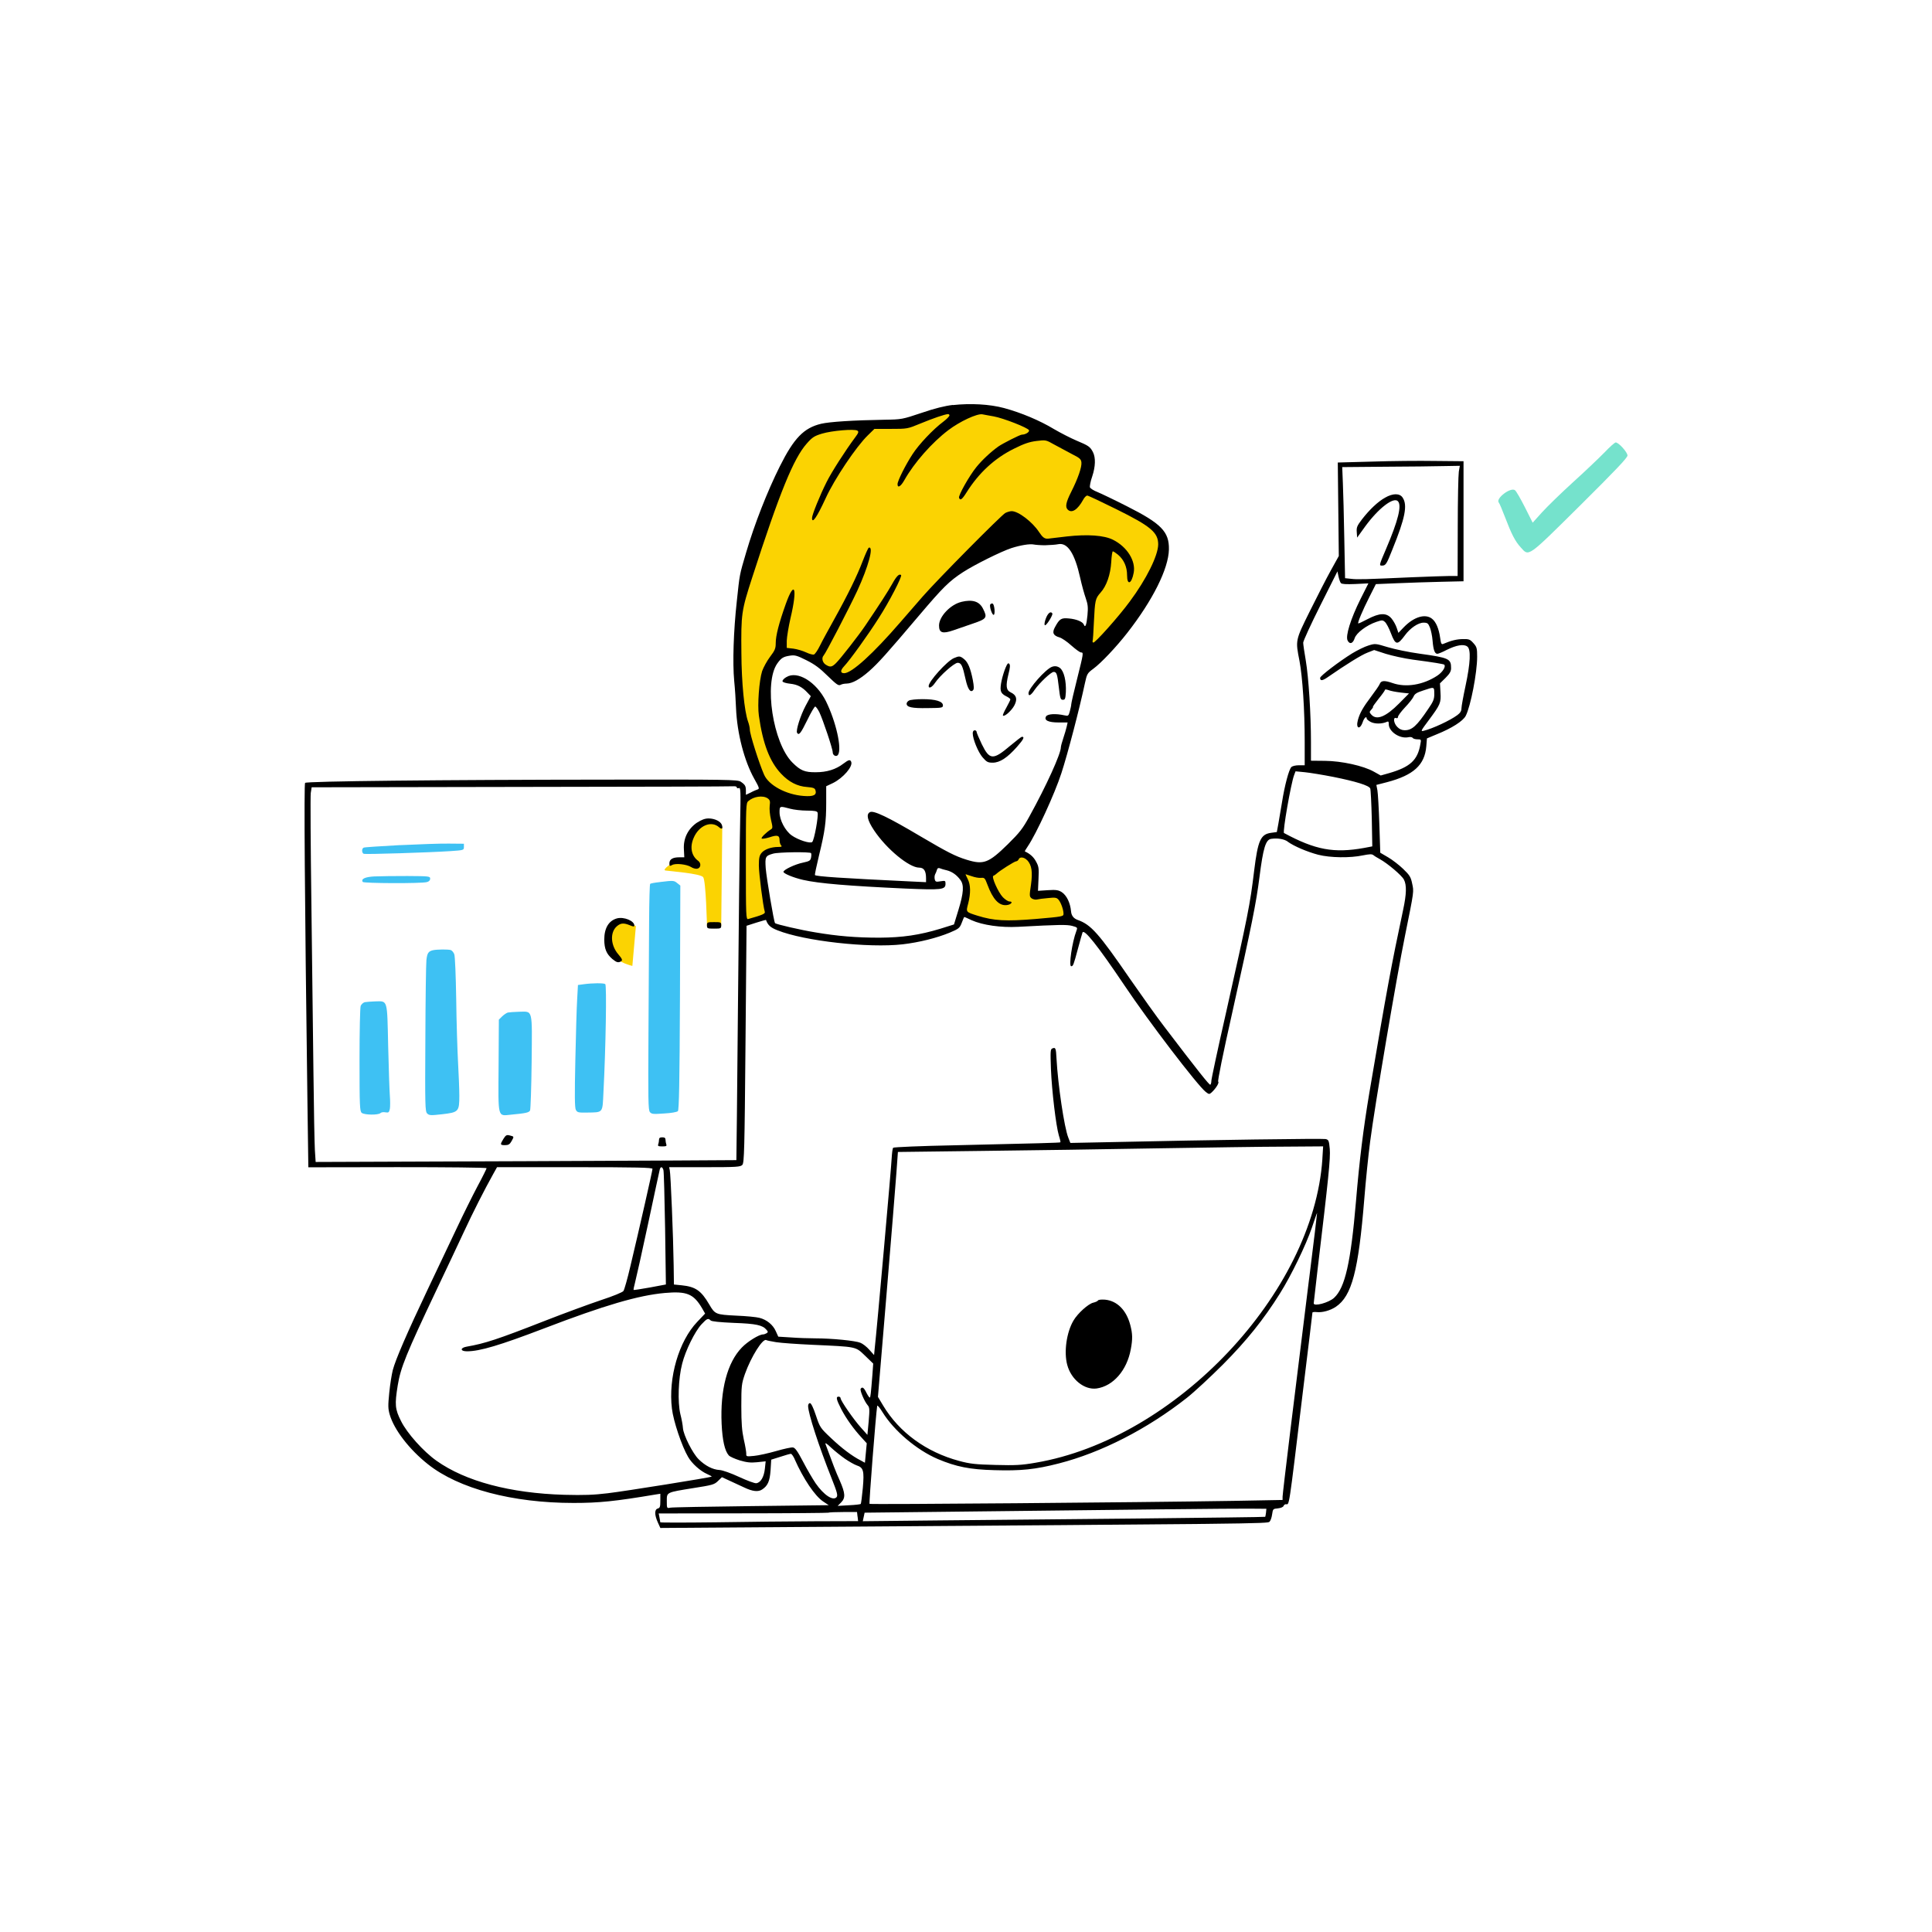 <?xml version="1.0" encoding="UTF-8"?> <svg xmlns="http://www.w3.org/2000/svg" id="Layer_1" data-name="Layer 1" viewBox="0 0 569.89 569.89"><defs><style> .cls-1 { fill: #3ec1f3; } .cls-1, .cls-2, .cls-3, .cls-4 { fill-rule: evenodd; } .cls-3 { fill: #fbd302; } .cls-4 { fill: #75e2cc; } </style></defs><path class="cls-3" d="M242.22,126.28s22.66-.06,25.13-1.69,12.12-6.6,25.33-3.65c13.21,2.95,27.93,13.67,27.93,13.67l-1.43,9.96s22.59,8.4,23.7,14.58c1.11,6.18-11.85,26.24-11.78,25.85s-10.81,11.2-10.81,11.2c0,0,2.87-21.09,2.09-26.82-.78-5.73-7.03-10.29-10.55-9.96-3.52.33-21.29,1.43-21.29,1.43l-20.67,19.95s-18.39,19.24-21.13,19.04c-2.73-.2-11.72-9.01-16.67-7.55-4.95,1.46-5.14,4.3-6.25,11.98-1.11,7.68,3.12,21.48,6.57,23.5,3.45,2.02,10.03,3.13,10.03,3.13l-.46,7.36s-13.54-2.93-13.54-1.5,2.67,10.22,3.91,11.59c1.24,1.37-1.43,2.47-1.43,2.47,0,0-4.56-.23-5.5,1.86-.94,2.08,2.05,17.78,2.05,17.78l-8.76,1.76.91-37.04,6.41-2.02s-7.39-12.88-8.21-32.58c-.81-19.7,6.57-63.87,24.42-74.29h0ZM187.58,273.18s-4.88-2.87-7.23-.26c-2.34,2.6-.99,6.43.45,8.74,1.45,2.31,5.73,3.26,5.73,3.26l1.04-11.74h0ZM204.89,244.83s2.12-2.9,4.56-2.54c2.44.36,3.6,1.83,3.6,1.83l-.31,28.93-4.2.1s-.29-13.35-1.13-14.42c-.85-1.07-9.8-1.76-11.1-1.95-1.3-.2,2.64-2.67,2.64-2.67l4.49-.03s-1.7-3.56,1.46-9.24h0ZM284.47,256.1l-.89.93s.36,1.17,1.14,3.55c.78,2.38-.13,8.82-.13,8.82,0,0,4.17,1.79,9.47,2.96s21-.98,21-.98c0,0-.26-3.84-1.92-6.71-1.66-2.86-7.81-.81-7.81-.81,0,0,.55-5.31.08-8.14-.47-2.83-4.07-4.83-4.07-4.83,0,0-5.99,2.99-9.31,4.95s-7.55.26-7.55.26Z"></path><path class="cls-2" d="M281.04,119.45c-2.29.27-5.28.99-9.18,2.33-5.7,1.91-5.85,1.95-10.94,2.03-9.33.15-16.22.61-18.7,1.19-5.12,1.22-8.03,4.24-12.2,12.58-3.67,7.34-7.46,16.98-9.94,25.43-1.99,6.77-1.87,6.16-2.75,14.42-.96,8.72-1.26,18.01-.76,23.44.23,2.22.46,5.81.54,8.03.31,7.46,2.45,15.6,5.39,20.84,1.41,2.49,1.57,2.94,1.03,3.1-.34.11-1.3.5-2.06.92l-1.45.69v-1.19c0-1.41-.23-1.8-1.53-2.68-.88-.61-3.82-.65-38.63-.61-50.25.04-89.37.46-89.87.96-.34.34-.12,33.19.69,93.77l.27,19.62,26.31-.04c14.46,0,26.27.11,26.27.31,0,.15-1.22,2.64-2.75,5.47-1.49,2.83-4.21,8.3-6.04,12.2-1.84,3.9-5.66,11.97-8.53,17.97-6.08,12.81-9.56,20.84-10.36,23.94-.31,1.26-.8,4.25-1.03,6.65-.38,3.82-.38,4.67.15,6.5,1.3,4.44,5.77,10.25,11.28,14.61,9.06,7.19,24.9,11.4,42.91,11.4,7.53,0,12.16-.46,24.4-2.52l1.22-.19v2.07c0,1.76-.11,2.1-.76,2.29-.99.27-.99,1.84,0,4.05l.76,1.68,37.4-.27c138.86-.96,141.73-.99,142.3-1.57.31-.31.65-1.3.76-2.18.23-1.57.27-1.64,1.68-1.76.84-.08,1.57-.38,1.68-.69.11-.31.42-.54.69-.54,1.07,0,.73,2.33,4.93-32.43,1.61-13.08,2.91-23.94,2.91-24.09s.57-.23,1.26-.15c1.64.19,4.02-.46,5.66-1.57,4.7-3.17,6.65-10.55,8.38-31.82.42-5.28,1.19-12.85,1.72-16.87,1.34-10.44,7.8-48.57,10.29-60.77,2.72-13.46,2.64-12.93,2.1-15.41-.38-1.87-.73-2.45-2.64-4.28-1.19-1.15-3.21-2.71-4.47-3.44l-2.29-1.34-.27-8.41c-.15-4.63-.42-9.14-.57-9.98l-.31-1.61,3.1-.8c7.88-2.06,11.17-5.09,11.63-10.59l.19-2.33,2.91-1.22c4.4-1.76,7.73-3.9,8.53-5.43,1.45-2.83,3.37-12.7,3.37-17.44,0-2.52-.11-2.91-1.11-4.02-.99-1.11-1.3-1.22-3.14-1.19-1.8.04-3.4.42-5.74,1.42-.54.23-.69-.08-.92-1.76-.38-2.72-1.22-4.74-2.41-5.66-1.99-1.57-5.32-.57-8.3,2.49l-1.61,1.68-.5-1.49c-.27-.84-.96-2.06-1.53-2.75-1.49-1.76-3.52-1.68-7.07.19-1.45.77-2.68,1.34-2.75,1.26-.23-.23,1.26-3.79,3.29-7.8l1.91-3.79,6.43-.27c3.52-.15,9.37-.34,12.93-.42l6.5-.15v-35.41l-8.41-.08c-4.63-.08-12.96,0-18.55.19l-10.13.27.15,13.81.15,13.77-2.37,4.28c-1.3,2.33-4.05,7.73-6.16,11.97-4.32,8.72-4.28,8.53-3.06,14.72.88,4.7,1.53,14.34,1.53,23.75v7h-1.68c-.99,0-1.95.23-2.26.54-.73.73-1.99,5.51-2.75,10.36-.34,2.1-.84,4.93-1.07,6.31l-.46,2.49-1.68.23c-3.1.42-3.9,2.18-5.01,11.17-1.22,10.1-1.76,12.81-8.41,42.41-2.33,10.25-4.21,19.04-4.21,19.58s-.15,1.03-.31,1.15c-.27.15-3.63-4.05-13.58-17.13-2.26-2.94-6.77-9.29-10.06-14.03-9.25-13.46-11.55-16.06-15.45-17.44q-1.84-.65-1.99-2.56c-.23-2.52-1.3-4.7-2.75-5.66-.99-.61-1.68-.73-4.09-.57l-2.91.19.15-3.52c.15-3.1.08-3.67-.73-5.12-.69-1.34-1.84-2.33-3.29-2.98-.08-.04.34-.73.88-1.53,2.49-3.67,7.92-15.45,9.9-21.57,1.87-5.74,5.32-18.93,6.92-26.46.61-2.83.73-3.02,2.49-4.32,2.29-1.68,6.77-6.42,10.02-10.59,7.53-9.64,12.16-18.93,12.28-24.59.11-5.24-2.26-7.65-12.35-12.74-3.67-1.87-7.61-3.75-8.72-4.21-1.11-.42-2.1-1.07-2.22-1.38-.11-.31.15-1.76.65-3.17.99-2.98,1.07-5.58.23-7.23-.84-1.61-1.3-1.91-4.86-3.4-1.72-.73-4.7-2.26-6.65-3.4-4.17-2.52-9.64-4.82-14.69-6.19-4.28-1.15-9.87-1.45-15.14-.88h0ZM280.05,122.55c0,.27-.84,1.11-1.8,1.84-2.98,2.22-7.15,6.62-9.06,9.56-2.06,3.14-4.44,7.88-4.44,8.87,0,1.26.96.69,2.03-1.22,2.87-5.09,8.11-11.05,12.96-14.72,3.37-2.56,8.45-4.93,10.02-4.67.65.15,2.14.38,3.33.61,2.83.5,10.17,3.37,10.44,4.09.19.54-1.07,1.3-2.1,1.3-.54,0-5.58,2.56-6.92,3.48-2.26,1.61-4.86,4.05-6.5,6.08-2.14,2.64-5.35,8.38-5.12,9.06.34.92.88.54,2.18-1.53,3.67-5.85,8.34-10.13,14-12.93,2.98-1.49,4.55-2.03,6.65-2.29,2.75-.34,2.79-.34,5.28,1.07,1.38.76,3.75,2.03,5.2,2.79,2.29,1.15,2.68,1.49,2.79,2.45.15,1.34-.99,4.7-3.02,8.72-1.57,3.1-1.8,4.44-1.03,5.2,1.19,1.19,2.94.08,4.59-2.94.34-.65.88-1.19,1.19-1.19.27,0,4.09,1.8,8.49,3.98,10.29,5.09,12.43,6.92,12.43,10.44-.04,3.29-3.48,10.25-8.38,16.83-3.25,4.44-10.36,12.39-10.78,12.12-.19-.11-.27-.34-.19-.46.08-.15.27-2.68.38-5.58.31-6.46.42-6.96,1.95-8.68,1.8-1.99,2.94-5.32,3.17-9.06.08-1.72.31-3.14.46-3.14.19,0,.88.46,1.53.99,1.76,1.49,2.68,3.59,2.68,6.08,0,3.1,1.34,2.56,1.95-.76.65-3.48-1.91-7.61-6.08-9.71-2.64-1.34-7.53-1.68-13.65-.99-2.91.34-5.39.65-5.51.65-1.03.08-1.61-.34-2.68-1.95-1.91-2.94-6.08-6.16-8.07-6.16-.46,0-1.26.23-1.87.53-1.19.65-19.96,19.58-24.4,24.67-1.64,1.87-4.59,5.28-6.58,7.57-8.03,9.29-14.34,15.03-16.56,15.03-1.15,0-1.19-.8-.04-2.03,1.76-1.87,7-9.14,10.25-14.26,3.06-4.74,6.96-12.28,6.58-12.66-.54-.5-1.38.34-2.64,2.64-1.19,2.14-3.67,5.97-7.95,12.31-1.91,2.83-7.34,9.79-8.6,11.01-1.22,1.22-1.76,1.3-3.06.46-.96-.61-1.26-1.99-.61-2.68.61-.61,7.53-13.96,9.94-19.12,3.29-7.15,4.93-13.19,3.4-12.7-.19.08-.99,1.84-1.8,3.94-1.64,4.32-4.32,9.83-8.53,17.4-1.57,2.83-3.44,6.23-4.09,7.57-.65,1.34-1.45,2.49-1.76,2.6-.31.12-1.34-.15-2.29-.61-.99-.46-2.64-.96-3.75-1.11l-1.99-.23v-2.1c.04-1.15.54-4.17,1.11-6.69,2.1-8.83,1.22-11.47-1.38-4.21-2.03,5.7-2.98,9.37-2.98,11.59,0,1.57-.23,2.14-1.68,4.05-.92,1.22-1.95,3.14-2.33,4.21-.88,2.75-1.42,9.98-.96,13.16,1.15,8.22,3.21,13.58,6.54,17.09,2.29,2.45,4.82,3.75,7.69,3.94,1.76.15,2.26.31,2.45.92.46,1.45-.54,1.95-3.48,1.72-5.16-.38-10.29-3.14-11.66-6.27-1.49-3.37-4.21-11.97-4.21-13.31,0-.5-.23-1.57-.54-2.41-1.07-3.02-1.91-11.47-1.95-20.15-.11-11.7,0-12.43,3.21-22.37,8.07-24.97,12.16-35.03,16.06-39.43,1.64-1.87,2.26-2.26,4.51-2.94,2.91-.88,9.56-1.45,10.44-.88.46.31.34.65-.69,2.03-2.87,3.86-7,10.29-8.41,13.16-1.95,3.86-4.28,9.64-4.28,10.56,0,1.87,1.41-.15,4.02-5.81,2.56-5.62,8.99-15.22,12.43-18.55l1.95-1.91h4.86c4.82,0,4.9,0,8.68-1.57,3.71-1.53,7.15-2.72,8.15-2.79.23-.04.46.19.46.42h0ZM430.31,139.19c-.15,1.03-.31,8.34-.31,16.25l-.04,14.46h-2.41c-1.3,0-6.35.19-11.17.38-13.73.61-15.95.69-17.82.46l-1.8-.19-.23-11.7c-.11-6.42-.31-13.81-.42-16.37l-.19-4.7,12.7-.11c7-.04,14.8-.11,17.36-.19l4.63-.08-.31,1.8h0ZM308.35,160.83c1.38-.04,3.1-.15,3.82-.31,2.75-.54,4.86,2.72,6.46,9.94.46,2.1,1.22,4.82,1.64,6,.61,1.8.73,2.64.5,5.05-.27,2.87-.65,3.82-1.07,2.72-.34-.84-2.18-1.61-4.4-1.8-2.29-.23-2.79.11-4.13,2.6-.88,1.61-.5,2.45,1.34,2.98.69.19,2.26,1.26,3.52,2.41,1.26,1.11,2.52,2.03,2.83,2.03.8,0,.77.15-1.15,7.84-.96,3.79-1.72,7.11-1.72,7.46,0,.31-.19,1.22-.42,2.06-.38,1.38-.46,1.45-1.61,1.19-2.56-.57-4.93-.42-5.39.31-.69,1.15.65,1.8,3.71,1.8h2.64l-.27,1.22c-.15.69-.61,2.22-.99,3.37-.38,1.15-.73,2.37-.73,2.72,0,1.91-4.24,11.28-9.29,20.42-1.99,3.63-2.87,4.74-6.35,8.18-5.7,5.58-7.15,6.12-12.12,4.59-3.37-1.03-5.74-2.26-13.54-6.85-9.79-5.81-14-7.8-15.03-7.19-1.15.61-.76,2.37,1.22,5.35,3.67,5.51,10.36,11.01,13.31,11.01,1.41,0,2.03.96,2.03,3.14v1.15l-4.86-.23c-20.15-.96-27.46-1.45-27.92-1.87-.08-.08.46-2.68,1.19-5.7,1.76-7.23,2.14-9.83,2.14-15.64v-4.86l2.03-.96c2.98-1.49,5.89-4.86,5.35-6.23-.31-.76-.76-.65-2.33.54-2.18,1.68-4.86,2.52-8.11,2.52-3.29.04-4.55-.5-6.92-2.87-5.74-5.74-8.45-23.48-4.47-29.18,1.19-1.68,1.8-2.03,3.71-2.33,1.49-.23,2.06-.08,4.9,1.34,2.45,1.22,3.94,2.33,6.27,4.63,2.6,2.52,3.17,2.94,3.79,2.64.38-.23,1.19-.38,1.8-.38,1.68-.04,3.9-1.26,6.65-3.67,2.72-2.41,5.09-5.05,14.72-16.41,7.04-8.3,8.87-10.13,13-12.81,3.37-2.18,11.21-6.08,14.23-7.07,2.75-.88,5.43-1.3,6.58-1.07.54.11,2.06.23,3.44.23h0ZM395.54,172c.27.31,1.53.38,4.24.27l3.86-.19-2.33,4.63c-2.87,5.77-4.51,10.94-3.79,12.24.61,1.22,1.57.88,2.07-.69.5-1.57,3.48-3.82,6.39-4.82,1.72-.57,1.87-.57,2.56.04.42.38,1.19,1.84,1.72,3.25,1.38,3.63,1.91,3.71,4.17.65,1.53-2.1,3.9-3.71,5.47-3.71,1.15,0,1.38.19,1.87,1.38.31.73.69,2.52.8,3.9.23,2.83.65,3.9,1.42,3.9.27,0,1.53-.5,2.75-1.15,2.83-1.41,5.05-1.8,6.08-.99,1.11.8.92,4.86-.54,11.66-.65,3.02-1.19,6-1.19,6.58,0,.76-.34,1.34-1.22,1.99-2.1,1.57-7.27,3.98-9.94,4.63-.96.23-.8-.04,1.49-3.1,3.48-4.7,3.67-5.12,3.48-8.22l-.15-2.68,1.64-1.61c1.26-1.26,1.64-1.95,1.64-2.87,0-2.79-.57-3.06-9.33-4.28-3.1-.42-7.3-1.3-9.33-1.91-3.67-1.11-3.71-1.11-5.7-.5-1.15.34-3.29,1.41-4.82,2.33-3.82,2.37-9.45,6.65-9.45,7.23,0,.96.69.88,2.33-.27,5.28-3.67,9.91-6.54,11.66-7.19l1.95-.76,3.4,1.11c1.87.57,5.47,1.38,7.99,1.72,6.39.84,9.06,1.3,9.29,1.49.54.57-.5,2.22-2.07,3.25-4.13,2.72-9.22,3.56-13.16,2.18-2.41-.84-3.4-.77-3.79.23-.19.5-1.34,2.14-2.52,3.71-2.37,3.14-3.37,4.86-3.94,6.96-.69,2.56.61,3.02,1.45.54.42-1.22,1.15-1.84,1.15-.96,0,.19.54.65,1.19.99,1.19.61,3.25.61,4.67,0,.54-.27.65-.11.65.65,0,2.18,3.21,4.36,5.74,3.86.57-.15,1.19-.04,1.3.19.15.23.8.42,1.41.42,1.11,0,1.15.04.88,1.41-.8,4.74-3.02,6.77-9.25,8.57l-2.45.69-1.99-1.11c-3.1-1.76-9.56-3.17-14.46-3.21l-4.13-.04v-5.55c0-8.18-.69-19.04-1.53-24.02-.42-2.41-.76-4.74-.76-5.24s2.26-5.43,5.05-10.98l5.05-10.06.31,1.49c.19.84.5,1.72.69,1.95h0ZM423.08,204.66c0,1.57-.27,2.26-1.8,4.47-3.4,5.05-4.78,6.27-6.92,6.27-.84,0-1.57-.31-2.18-.96-1.07-1.03-1.34-2.98-.38-2.64.34.15.57,0,.57-.34s.92-1.57,2.06-2.79c1.15-1.19,2.29-2.64,2.52-3.17.31-.8.96-1.22,2.79-1.8,3.4-1.15,3.33-1.19,3.33.96h0ZM413.13,204.28l2.49.27-2.91,2.94c-3.9,3.94-6.62,5.05-8.18,3.33-.65-.73-.65-.8,0-1.53.38-.42.57-.77.46-.77-.15,0,.61-1.07,1.64-2.37,1.07-1.3,1.91-2.49,1.91-2.68,0-.15.46-.11,1.07.11.57.23,2.14.54,3.52.69h0ZM393.32,229.17c6.65,1.34,10.48,2.52,10.86,3.4.15.34.34,4.32.46,8.87l.15,8.22-2.41.46c-8.95,1.61-14.42.57-23.63-4.4-.46-.27,2.03-14.57,2.98-17.09l.42-1.11,2.79.27c1.49.15,5.28.77,8.38,1.38h0ZM217.33,232.27c0,.23.27.31.61.19.54-.19.57.8.38,10.21-.15,5.7-.42,30.44-.65,54.95-.23,24.51-.42,44.59-.46,44.59-.04.04-27.99.15-62.11.31l-61.99.23-.23-3.52c-.11-1.95-.31-12.16-.42-22.68-.12-10.52-.38-33-.61-49.98-.23-16.98-.31-31.66-.19-32.62l.27-1.72,61.84-.11c34-.04,62.22-.11,62.72-.19.46-.04.84.11.84.34h0ZM226.43,235.48c.69.5.8.84.61,2.22-.11.92.04,2.68.38,4.09.54,2.29.54,2.52-.04,2.87-1.34.84-2.98,2.45-2.71,2.68.15.15,1.15,0,2.26-.34,2.37-.8,3.02-.61,3.02.84,0,.57.19,1.26.46,1.53.34.34.15.46-.84.46-2.14,0-4.13.73-4.97,1.8-.61.76-.76,1.53-.76,3.63,0,2.29,1.22,11.97,1.76,13.73.15.54-.73.92-4.9,2.1-.65.19-.69-.8-.69-16.98s.04-17.21.69-17.78c1.57-1.41,4.32-1.8,5.74-.84h0ZM233.01,238.54c1.15.31,3.4.57,5.01.57,2.22,0,2.98.15,3.14.57.34.88-.96,8.07-1.57,8.68-.57.57-4.21-.61-6.08-1.95-1.91-1.38-3.56-4.51-3.56-6.81,0-1.87.04-1.87,3.06-1.07h0ZM379.82,248.26c1.91,1.38,5.81,3.02,8.99,3.86,3.59.92,9.48.99,13.23.19,1.91-.38,2.6-.42,3.06-.08.31.27,1.19.8,1.91,1.19,2.29,1.26,6.46,4.78,7.11,6.04.84,1.61.77,4.24-.23,8.91-3.48,16.33-4.78,23.37-9.98,54.04-1.76,10.56-2.91,19.73-3.94,32.05-1.53,17.94-3.21,25.35-6.42,28.34-1.53,1.45-6.04,2.68-6.04,1.64,0-.19.54-4.7,1.15-10.02,3.21-26.81,3.82-32.81,3.59-35.49-.23-2.49-.34-2.72-1.22-2.94-.88-.19-33.35.23-63.98.92l-11.32.23-.61-1.57c-1.19-2.94-3.06-15.6-3.48-23.33-.15-3.06-.27-3.37-1.22-2.98-.57.23-.61.8-.42,6.08.27,6.54,1.49,16.71,2.33,19.58.34,1.03.54,1.95.46,2.03-.15.15-6.58.31-31.21.88-9.79.19-17.94.54-18.13.73-.15.15-.34,1.49-.42,2.94-.08,2.29-4.4,50.98-5.01,56.22l-.19,1.99-1.41-1.57c-.76-.88-1.95-1.8-2.64-2.06-1.45-.61-8.41-1.3-13.31-1.3-1.87,0-5.12-.11-7.19-.27l-3.71-.23-.73-1.61c-.84-1.91-2.68-3.4-4.82-3.94-.84-.23-3.94-.54-6.88-.65-6.04-.31-6.23-.38-7.95-3.33-2.37-4.05-4.02-5.2-8.11-5.62l-2.29-.23-.08-5.74c-.11-8.18-.88-27-1.15-28.03l-.19-.84h10.48c9.56,0,10.56-.08,11.13-.69.54-.61.65-4.36.92-35.6l.31-34.92,2.87-.92c1.57-.5,2.83-.84,2.87-.8.54,1.53,1.34,2.26,3.4,3.06,7.92,3.17,26.88,5.28,36.9,4.13,4.9-.57,10.06-1.87,13.88-3.44,2.72-1.15,2.94-1.34,3.56-2.91.34-.96.69-1.72.77-1.72.04,0,1.03.42,2.14.96,3.25,1.45,8.57,2.22,13.73,1.95,12.12-.65,14.38-.69,15.95-.27,1.57.42,1.61.5,1.22,1.49-1.26,3.29-2.29,10.4-1.53,10.4.57,0,.69-.31,1.95-5.01.65-2.41,1.26-4.59,1.38-4.9.42-1.26,4.4,3.71,12.43,15.64,7.11,10.63,21.49,29.41,23.9,31.32.99.77,1.07.8,1.8.15,1.26-1.19,2.29-2.87,1.91-3.14-.23-.11,1.38-8.11,4.17-20.5,5.77-25.93,7.04-32.28,7.99-39.77,1.11-8.72,1.84-11.13,3.48-11.36,1.91-.27,3.75.04,4.86.8h0ZM239.24,251.66c.11.15.11.73,0,1.3-.19.92-.46,1.07-2.37,1.49-2.29.46-5.77,2.1-5.77,2.72,0,.5,2.94,1.72,5.77,2.37,4.63,1.07,13.61,1.8,30.17,2.56,10.78.46,11.86.34,11.86-1.41,0-.92-.08-.96-1.49-.73-1.3.23-1.49.15-1.68-.57-.11-.46-.08-1.15.11-1.49.19-.34.42-.92.54-1.34.15-.5.42-.61.92-.42.34.15,1.22.42,1.95.57,1.53.38,2.94,1.34,4.02,2.83,1.15,1.49.99,3.82-.57,8.91l-1.3,4.24-4.02,1.26c-6.16,1.87-11.17,2.6-17.97,2.64-6.84,0-12.43-.46-18.93-1.57-4.24-.69-11.55-2.37-11.86-2.72-.34-.31-2.52-13.35-2.75-16.18-.23-3.4-.11-3.67,2.18-4.32,1.57-.46,10.98-.57,11.21-.15h0ZM303,253.73c1.34,1.45,1.64,3.44,1.11,7.27-.5,3.29-.46,3.48.23,4.02.42.27,1.11.42,1.53.31.42-.11,1.87-.31,3.25-.42,2.14-.23,2.56-.15,3.1.46.73.84,1.49,2.98,1.49,4.17,0,.8-.23.84-8.15,1.53-8.87.73-12.39.54-17.21-.96-3.52-1.11-3.44-1.03-2.75-3.63.76-3.02.73-5.47-.15-7.19-.38-.76-.69-1.41-.61-1.41.04,0,.84.27,1.76.57.92.34,2.18.57,2.79.5.99-.11,1.15.04,1.87,1.99,1.61,4.32,3.4,6.27,5.66,6.04,1.34-.11,2.06-1.07.84-1.07-.42,0-1.26-.57-1.95-1.26-1.38-1.45-3.44-6.08-2.79-6.31.23-.08.65-.34.92-.61.92-.88,5.32-3.67,5.81-3.67.27,0,.57-.27.73-.57.31-.84,1.61-.69,2.52.27h0ZM390.07,341.87c-2.64,39.54-43.33,82.6-84.63,89.6-4.21.73-5.93.8-11.82.65-5.85-.15-7.46-.31-10.71-1.19-9.68-2.6-17.67-8.41-22.41-16.33l-1.53-2.56,2.49-29.75c1.38-16.41,2.68-32.66,2.94-36.14l.46-6.35,24.9-.31c13.69-.15,36.87-.5,51.47-.76,14.61-.23,31.63-.5,37.82-.5l11.24-.08-.23,3.71h0ZM192.47,344.78c0,.5-3.82,17.4-6.54,28.8-.84,3.6-1.76,6.85-2.03,7.23-.27.38-3.06,1.53-6.58,2.68-3.33,1.11-10.82,3.86-16.6,6.12-13.96,5.47-17.71,6.69-23.02,7.61-2.03.34-1.99,1.38.04,1.38,3.79,0,9.68-1.76,22.79-6.77,17.67-6.77,27.8-9.75,35.6-10.44,6.46-.57,8.45.27,10.94,4.47l.92,1.61-2.33,2.45c-5.43,5.7-8.57,16.48-7.46,25.58.42,3.67,2.94,11.17,4.78,14.26,1.11,1.95,3.59,4.17,5.62,5.05.8.34,1.38.69,1.34.76-.23.23-25.66,4.32-30.67,4.9-4.09.5-7.07.61-12.81.46-15.95-.46-29.14-3.98-37.67-10.02-3.9-2.75-8.72-8.15-10.48-11.7-1.8-3.56-1.91-4.86-.99-10.56.84-5.2,2.49-9.29,11.47-28.22,2.79-5.89,6.43-13.54,8.03-17.02,2.75-5.93,6.08-12.47,8.68-17.13l1.11-1.99h22.95c18.17,0,22.91.11,22.91.5h0ZM195.69,345.13c.15.5.34,8.3.5,17.32l.23,16.44-4.7.88c-2.56.46-4.74.8-4.82.73-.08-.04.11-1.03.42-2.18.31-1.15,2.06-8.99,3.86-17.4,1.8-8.41,3.33-15.6,3.44-15.99.27-.92.76-.8,1.07.19h0ZM386.13,377.36c-4.21,33.69-7.8,63.14-7.8,64.13v.96l-14.61.27c-28.41.46-107,1.11-107.23.88-.19-.19,1.84-26.16,2.26-28.91.04-.31.76.54,1.57,1.87,3.37,5.47,10.1,11.17,16.29,13.81,5.43,2.29,9.45,3.1,16.71,3.29,7.8.23,12.05-.19,19.04-1.99,12.51-3.21,26.04-10.13,37.75-19.35,2.18-1.72,6.96-6.16,10.67-9.87,6.96-7,12.01-13.31,16.75-20.88,3.37-5.35,7.69-14.3,9.45-19.47.8-2.41,1.49-4.36,1.53-4.32.04.04-1.03,8.83-2.37,19.58h0ZM209.61,389.49c.31.31,2.64.54,6.88.73,6.54.23,8.45.65,9.6,2.03.5.57.5.73,0,1.03-.31.19-.76.34-1.03.34-1.15,0-4.55,2.1-6.23,3.86-4.28,4.4-6.42,12.43-5.97,22.52.23,4.86.92,7.95,2.1,9.29.31.38,1.8,1.03,3.25,1.49,2.1.61,3.17.73,5.12.54l2.52-.27-.23,2.18c-.27,2.45-1.22,4.09-2.52,4.28-.46.08-2.71-.76-5.05-1.84-2.49-1.15-4.86-1.99-5.81-2.06-2.03-.11-4.24-1.26-6.16-3.17-1.76-1.72-4.47-7.11-4.63-9.18-.04-.8-.38-2.68-.76-4.13-.84-3.52-.61-10.52.54-14.91.99-3.9,3.75-9.48,5.7-11.59,1.61-1.72,1.95-1.87,2.68-1.15h0ZM228.96,395.91c1.41.23,6.23.57,10.67.77,13.23.61,12.66.46,15.53,3.21l2.41,2.33-.23,3.25c-.46,5.81-.57,6.58-.76,6.77-.08.11-.54-.5-.99-1.38-.76-1.57-1.26-1.91-1.72-1.19-.27.46,1.11,3.71,2.03,4.78.61.69.65,1.19.34,4.78l-.38,4.02-1.87-2.1c-2.18-2.41-6.04-7.99-6.04-8.72,0-.23-.27-.46-.57-.46-.88,0-.69.84.76,3.67,1.45,2.79,3.63,5.85,6.04,8.45l1.49,1.64-.27,2.87-.27,2.87-1.19-.65c-2.52-1.26-5.66-3.63-8.8-6.62-3.21-3.02-3.29-3.17-4.47-6.69-.77-2.33-1.42-3.63-1.76-3.63-.31,0-.54.38-.54.84,0,2.18,3.14,11.82,6.96,21.42,1.61,4.05,1.84,4.97,1.45,5.47-1.03,1.22-3.79-.61-6.2-4.09-.88-1.3-2.56-4.17-3.71-6.39-1.61-3.06-2.33-4.09-2.98-4.17-.46-.08-2.72.42-4.97,1.07-2.26.65-5.2,1.3-6.5,1.42-2.26.23-2.33.19-2.29-.69,0-.5-.31-2.37-.73-4.17-.54-2.49-.73-4.78-.73-9.75,0-6.16.08-6.65,1.07-9.56,1.8-5.05,5.28-10.63,6.31-9.98.19.11,1.49.38,2.91.61h0ZM249.23,430.29c1.22.84,2.79,1.72,3.44,1.95,2.03.65,2.29,1.57,1.84,6.69-.23,2.45-.5,4.55-.61,4.7-.15.11-1.72.31-3.52.38l-3.29.19.99-.99c1.38-1.38,1.26-2.75-.38-6.5-1.19-2.64-1.99-4.74-4.21-10.78-.15-.46.46-.08,1.61,1.03,1.03.96,2.87,2.45,4.13,3.33h0ZM234.39,430.41c2.6,5.85,6,10.9,8.45,12.51l1.61,1.07-22.83.27c-12.54.15-23.29.34-23.86.46-1.07.23-1.07.19-1.07-1.91,0-2.68-.23-2.56,7.8-3.86,5.62-.88,6.2-1.03,7.27-2.07l1.19-1.15,2.49,1.15c1.38.65,3.21,1.49,4.13,1.91,2.41,1.15,4.09,1.34,5.24.57,1.68-1.11,2.26-2.45,2.49-5.7l.19-3.1,2.68-.84c1.49-.5,2.87-.88,3.1-.88.23-.04.73.69,1.15,1.57h0ZM373.44,446.2c-.08.61-.19,1.19-.23,1.22-.04.08-16.94.27-37.55.5-20.57.19-47.27.46-59.28.57l-21.88.23.27-1.26.27-1.26,24.44-.27c55.8-.65,84.06-.96,88.91-.92l5.16.04-.11,1.15h0ZM252.97,447.35l.15,1.34-12.85.04c-7.04.04-20.15.15-29.18.31-8.99.11-16.33.11-16.33,0,0-.15-.11-.77-.23-1.42l-.23-1.19,24.97-.04c13.73,0,25.05-.11,25.16-.19.08-.11,2.03-.19,4.28-.19h4.09l.15,1.34h0Z"></path><path class="cls-2" d="M408.55,146.8c-2.1,1.19-4.47,3.4-6.77,6.35-1.49,1.95-1.68,2.41-1.57,3.82l.11,1.61,2.37-3.29c3.9-5.35,8.34-8.76,9.64-7.46,1.22,1.22.11,5.7-3.52,14.19-1.99,4.63-2.03,4.82-1.22,4.82,1.15,0,1.38-.31,3.14-4.78,3.75-9.25,4.51-13.04,3.02-15.26-.84-1.34-2.87-1.34-5.2,0h0Z"></path><path class="cls-2" d="M283.57,177.55c-3.21.76-6.58,4.32-6.58,6.96,0,2.18,1.03,2.52,4.24,1.41,1.34-.46,3.98-1.38,5.89-2.03,3.94-1.34,4.17-1.72,2.87-4.28-1.07-2.22-3.1-2.87-6.43-2.07h0Z"></path><path class="cls-2" d="M292.1,178.31c-.31.5.5,3.06.99,3.06.54,0,.27-3.17-.31-3.33-.23-.08-.54.04-.69.27h0Z"></path><path class="cls-2" d="M308.96,181.45c-.65,1.11-1.11,2.98-.69,2.98.5,0,2.41-3.1,2.14-3.48-.34-.57-.88-.38-1.45.5Z"></path><path class="cls-2" d="M281.35,194.14c-2.03.88-7.42,6.85-7.42,8.22,0,.88.99.38,1.87-.92,1.49-2.22,5.7-5.93,6.69-5.93,1.07,0,1.45.84,2.33,4.86.65,2.91,1.41,4.02,2.18,3.25.34-.34.31-1.11-.04-3.02-.69-3.48-1.45-5.32-2.64-6.23-1.11-.88-1.38-.92-2.98-.23h0Z"></path><path class="cls-2" d="M296.69,196.78c-1.03,2.45-1.76,5.77-1.49,6.88.15.73.65,1.26,1.53,1.68.73.34,1.3.77,1.3.96s-.54,1.26-1.19,2.45c-.65,1.15-1.11,2.18-.99,2.33.46.42,2.6-1.53,3.37-3.02.96-1.87.61-3.02-1.07-3.82-1.38-.65-1.53-1.87-.69-5.35.5-1.95.57-2.75.23-3.1-.31-.31-.57-.04-.99.99h0Z"></path><path class="cls-2" d="M310.26,196.71c-1.91.76-6.88,6.39-6.88,7.76,0,1.03.69.69,1.84-1.03,1.41-2.03,4.82-5.24,5.58-5.24.88,0,1.07.57,1.53,4.55.38,3.29.5,3.67,1.19,3.67.65,0,.76-.31.88-2.22.15-3.29-.54-6.2-1.72-7.15q-1.11-.84-2.41-.34h0Z"></path><path class="cls-2" d="M231.94,199.73c-.73.42-1.22.99-1.11,1.26.08.27,1.11.57,2.26.69,2.14.23,3.56.96,5.2,2.75l.88.92-1.53,2.83c-1.53,2.87-2.94,7.34-2.52,7.99.54.84,1.07.19,2.98-3.71,1.07-2.22,2.14-4.05,2.37-4.05.19,0,.76.76,1.22,1.68,1.03,2.14,3.94,10.78,3.94,11.82,0,.96,1.11,1.45,1.57.73,1.19-1.87-.61-9.79-3.56-15.79-2.87-5.74-8.45-9.14-11.7-7.11h0Z"></path><path class="cls-2" d="M268.12,206.65c-.38.19-.69.61-.69.92,0,1.03,1.53,1.38,6.12,1.3,4.28-.04,4.59-.08,4.59-.8,0-1.19-2.18-1.84-6-1.84-1.84,0-3.67.19-4.02.42h0Z"></path><path class="cls-2" d="M286.93,216.29c0,1.68,1.57,5.55,2.91,7.11,1.19,1.38,1.57,1.57,2.98,1.57,2.1,0,4.32-1.45,7.19-4.7,1.95-2.22,2.29-2.94,1.41-2.94-.15,0-1.72,1.22-3.48,2.68-5.01,4.25-6.04,4.21-8.34-.5-.84-1.76-1.53-3.4-1.53-3.63,0-.27-.27-.46-.57-.46-.34,0-.57.34-.57.88h0Z"></path><path class="cls-2" d="M205.63,242.63c-2.68,1.84-4.09,4.63-3.9,7.88l.12,2.37h-1.45c-1.95,0-2.94.57-2.94,1.76,0,.84.08.92.84.5,1.03-.57,4.28-.19,5.55.61.5.34,1.3.57,1.76.5,1.11-.15,1.3-1.57.38-2.29-2.03-1.45-2.56-4.02-1.41-6.73,1.53-3.71,5.2-5.28,7.53-3.21.8.73,1.19.42.84-.65-.34-1.07-2.1-1.95-3.94-1.95-1.07,0-2.06.38-3.37,1.22h0Z"></path><path class="cls-1" d="M117.9,249.29c-5.58.31-10.36.61-10.59.73-.65.23-.65,1.57,0,1.84.54.19,19.2-.38,25.51-.8,3.94-.27,4.02-.27,4.02-1.22v-.96l-4.4-.04c-2.41-.04-8.95.19-14.53.46h0Z"></path><path class="cls-1" d="M110.56,258.51c-2.87.15-4.13.73-3.56,1.64.27.42,17.32.5,18.93.04.61-.15.96-.54.96-.99,0-.73-.31-.76-6.69-.8-3.67,0-7.99.04-9.64.12Z"></path><path class="cls-1" d="M194.65,260.19c-1.45.15-2.75.38-2.87.54-.15.15-.27,5.01-.31,10.82-.04,5.85-.11,20.77-.19,33.19-.11,19.58-.08,22.68.42,23.29.5.61.99.65,4.17.42,2.14-.11,3.82-.42,4.09-.69.34-.38.5-8.41.61-33.5l.11-33.04-.92-.73c-.96-.77-1.11-.8-5.12-.31h0Z"></path><path class="cls-2" d="M181.99,270.9c-2.45.69-3.75,2.87-3.75,6.31.04,2.72.65,4.17,2.37,5.66,1.3,1.07,1.8,1.19,2.64.65.42-.27.27-.69-.84-1.99-2.33-2.68-2.52-6.5-.46-8.3,1.15-.99,2.03-1.03,3.82-.31,1.07.46,1.34.46,1.34.08,0-1.38-3.1-2.64-5.12-2.1h0Z"></path><path class="cls-2" d="M208.54,272.96c0,.92.11.96,2.1.96s2.1-.04,2.1-.96-.11-.96-2.1-.96-2.1.04-2.1.96Z"></path><path class="cls-1" d="M127.65,280.3c-1.3.34-1.64.84-1.87,2.91-.12,1.11-.27,11.59-.31,23.29-.11,19.54-.08,21.38.54,21.95.57.57,1.03.61,4.36.23,4.93-.57,5.12-.76,5.12-5.51,0-1.95-.19-6.39-.38-9.87-.19-3.48-.46-11.82-.54-18.59-.11-6.73-.34-12.7-.57-13.23-.19-.54-.65-1.07-.99-1.22-.73-.27-4.21-.23-5.35.04Z"></path><path class="cls-1" d="M172.2,290.32l-1.72.23-.23,4.21c-.15,2.29-.38,10.4-.54,17.97-.23,10.44-.19,14,.15,14.65.42.77.73.84,3.21.8,4.93-.08,4.63.27,4.93-5.97.69-13.23.99-31.67.54-31.93-.5-.34-3.79-.31-6.35.04h0Z"></path><path class="cls-1" d="M107.65,295.6c-.5.11-1.03.61-1.26,1.11-.19.57-.34,7.46-.34,15.99,0,13.54.08,15.11.65,15.56.76.65,4.89.69,5.51.08.27-.27.92-.34,1.49-.23.92.15,1.07.04,1.3-1.03.11-.69.11-2.37,0-3.79-.11-1.38-.34-7.99-.5-14.72-.31-13.96-.08-13.27-3.82-13.19-1.19.04-2.52.15-3.02.23h0Z"></path><path class="cls-1" d="M149.83,298.66c-.42.12-1.19.65-1.72,1.15l-.96.96-.08,13.54c-.11,15.79-.34,14.88,3.67,14.49,4.4-.42,5.32-.61,5.62-1.26.15-.34.38-6.77.46-14.26.15-15.91.42-14.91-3.67-14.84-1.41.04-2.91.15-3.33.23h0Z"></path><path class="cls-2" d="M148.49,335.95c-1.03,1.68-.99,1.84.5,1.84.96,0,1.38-.23,1.91-1.19.76-1.38.8-1.34-.57-1.68-.88-.23-1.15-.08-1.84,1.03Z"></path><path class="cls-2" d="M194.39,336.21c0,.42-.11.99-.23,1.34-.19.5.04.61,1.19.61s1.38-.11,1.19-.61c-.11-.34-.23-.92-.23-1.34,0-.54-.27-.73-.96-.73s-.96.19-.96.73Z"></path><path class="cls-2" d="M323.88,383.6c-.11.23-.76.5-1.38.65-1.45.31-4.63,3.17-5.85,5.28-2.06,3.48-2.87,9.29-1.84,13.08,1.15,4.32,5.05,7.42,8.64,6.96,4.89-.69,8.95-5.32,10.1-11.55.57-3.02.54-4.59-.15-7.19-1.15-4.36-3.86-7.11-7.42-7.46-1.07-.08-1.95,0-2.1.23Z"></path><path class="cls-4" d="M473.21,133.53c-1.61,1.64-5.74,5.58-9.22,8.72-3.48,3.17-7.57,7.15-9.1,8.83l-2.79,3.1-2.29-4.55c-1.26-2.49-2.56-4.74-2.91-5.01-1.22-1.03-5.74,2.37-4.82,3.59.23.23,1.03,2.18,1.84,4.28,1.95,5.12,3.02,7.19,4.67,8.99,2.45,2.72,1.8,3.17,17.48-12.35,10.55-10.48,14-14.11,14-14.76,0-.96-2.6-3.86-3.48-3.86-.27,0-1.8,1.34-3.37,3.02h0Z"></path></svg> 